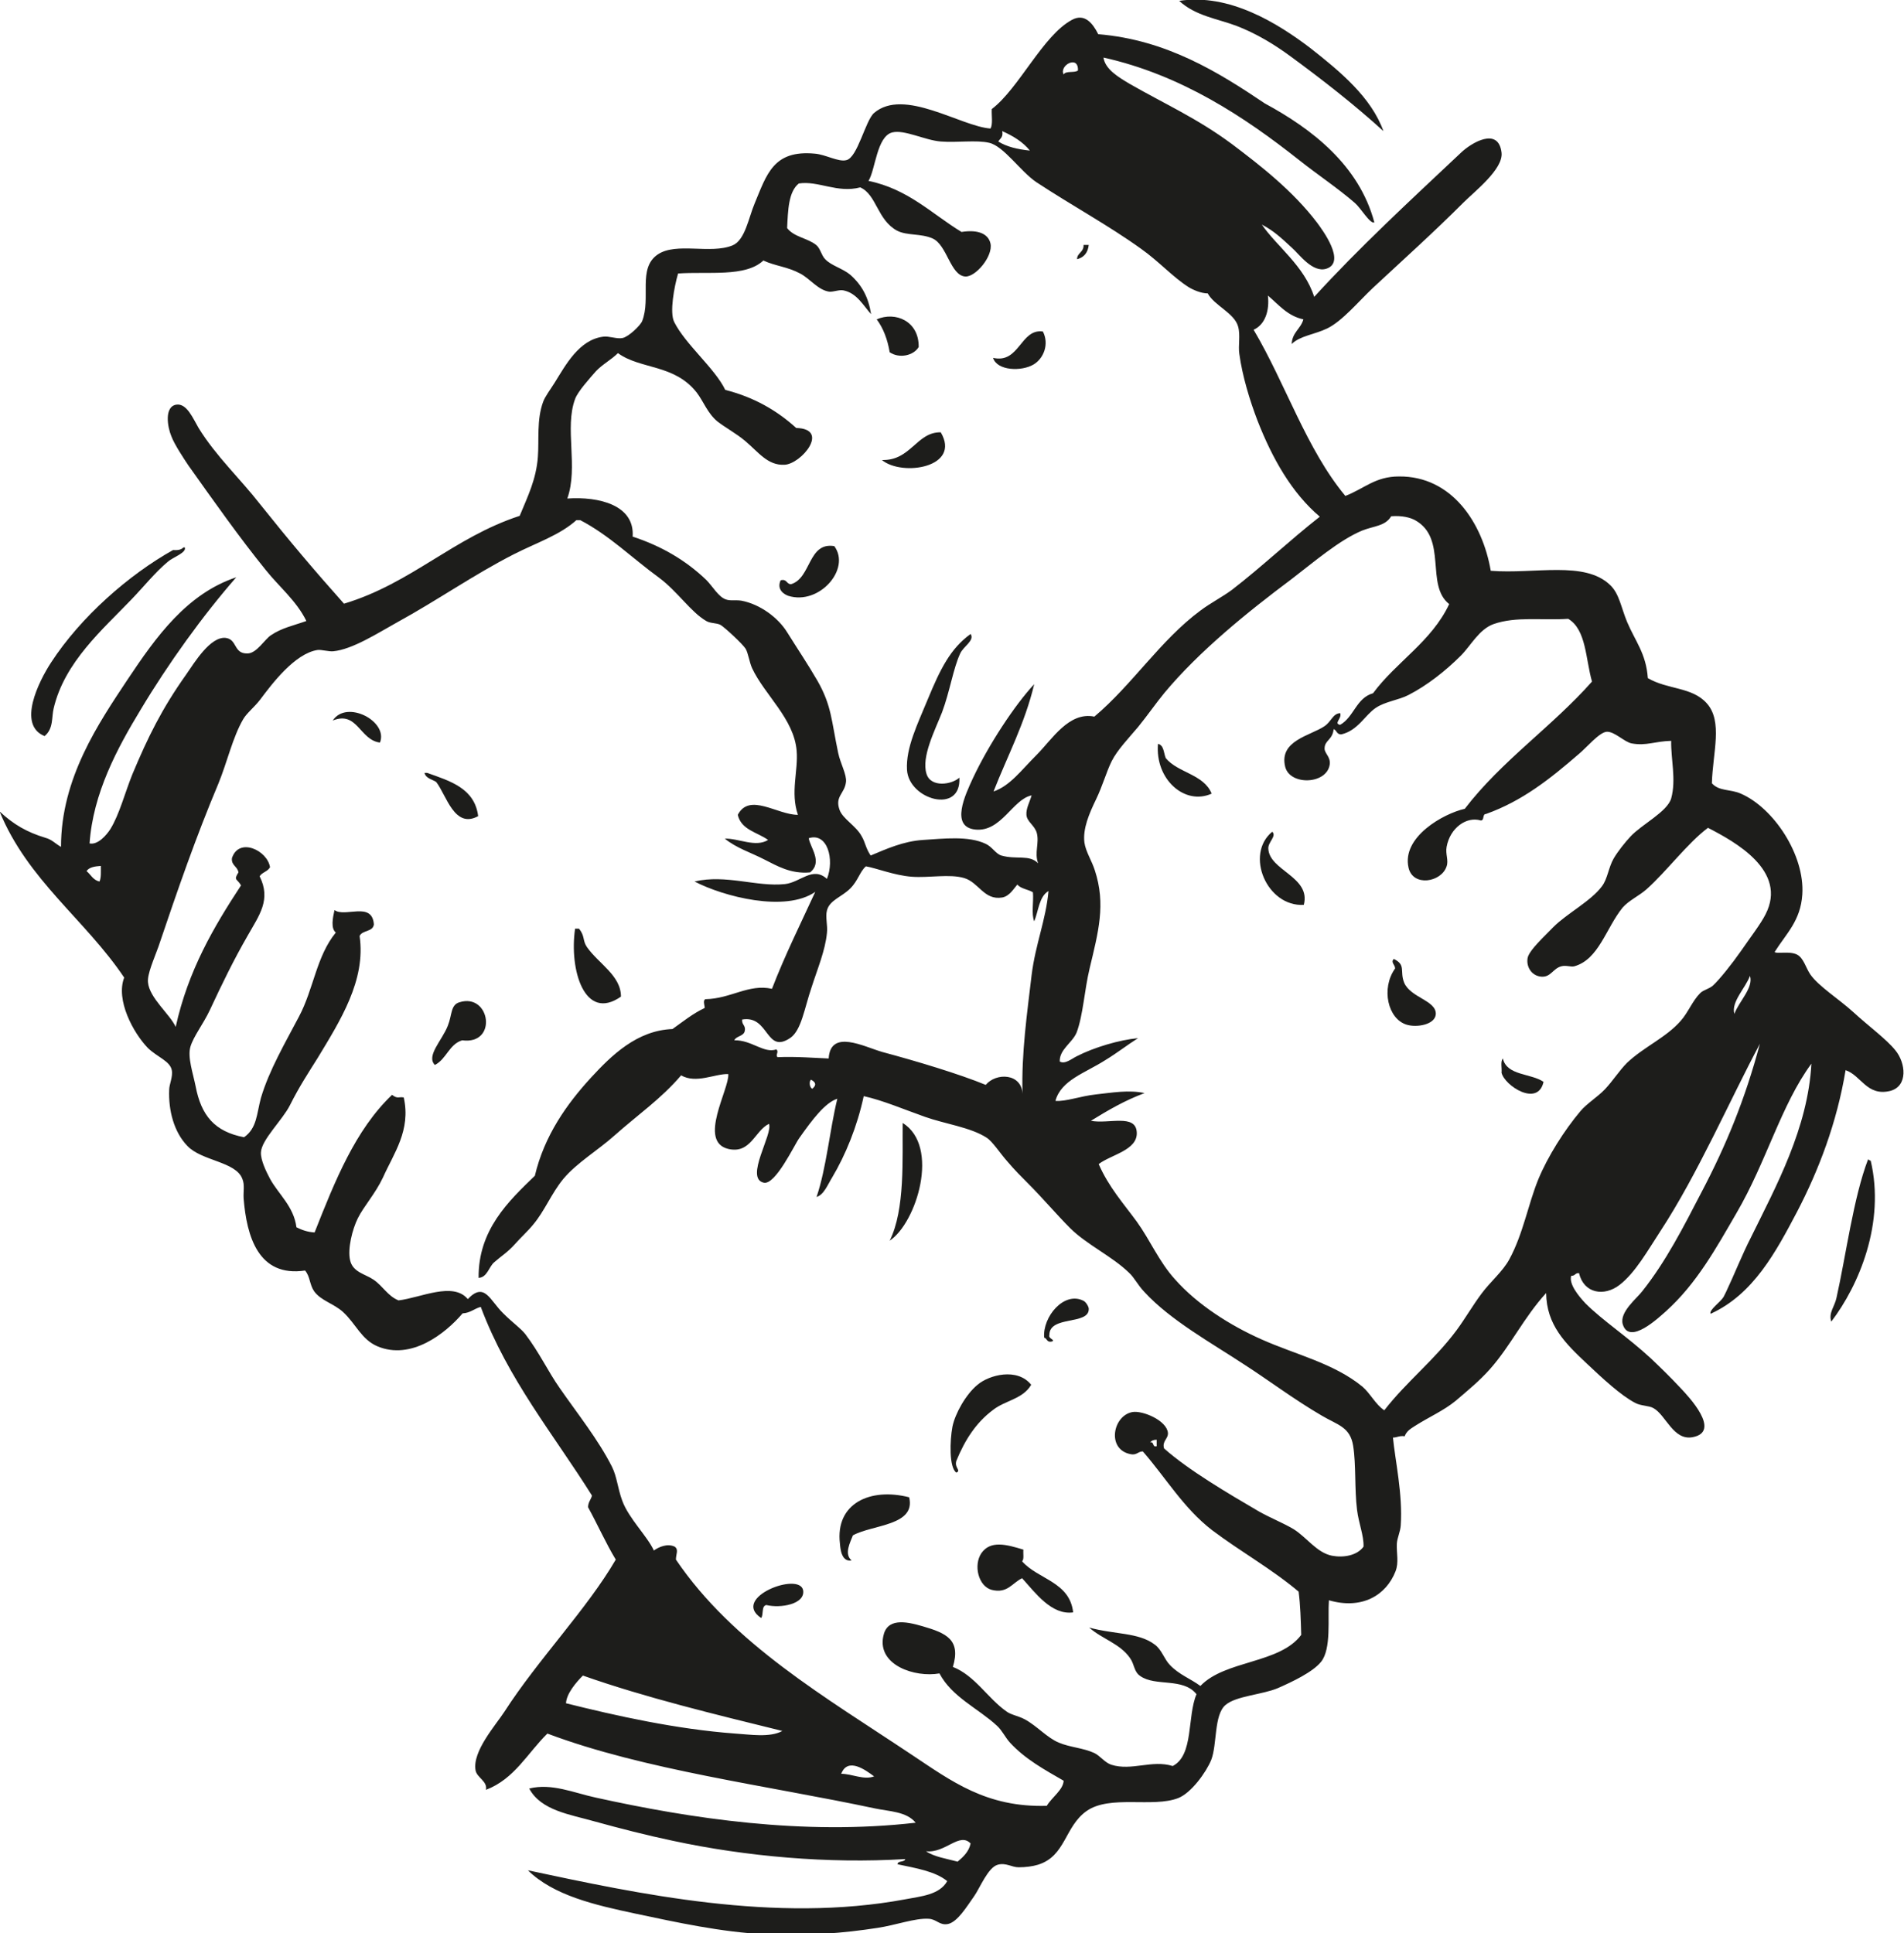 <svg xmlns="http://www.w3.org/2000/svg" xmlns:xlink="http://www.w3.org/1999/xlink" id="Background" x="0px" y="0px" viewBox="0 0 440 446.7" xml:space="preserve"><g>	<g>		<path fill-rule="evenodd" clip-rule="evenodd" fill="#1D1D1B" d="M319.7,30.3c-6.7-6.1-14-11.8-21.5-17.3c-3.8-2.8-8-5.3-12.4-7    c-4.5-1.7-9.5-2.3-13.3-5.8c11.6-1.8,22.8,5.2,30.3,10.9C309.8,16.6,316.9,22.5,319.7,30.3z"></path>		<path fill-rule="evenodd" clip-rule="evenodd" fill="#1D1D1B" d="M250.4,56.6c0.4,0,0.8,0,1.2,0c-0.2,1.8-1.1,2.9-2.7,3.3    C248.9,58.4,250.5,58.3,250.4,56.6z"></path>		<path fill-rule="evenodd" clip-rule="evenodd" fill="#1D1D1B" d="M205.6,81.4c-0.5-3-1.5-5.6-3-7.6c4.3-1.9,9.8,0.4,9.7,6.4    C211.1,82.2,207.8,82.9,205.6,81.4z"></path>		<path fill-rule="evenodd" clip-rule="evenodd" fill="#1D1D1B" d="M241,76.6c1.5,2.9,0.2,6.2-2.1,7.6c-2.8,1.7-8.5,1.5-9.4-1.5    C235.6,84.1,235.8,75.9,241,76.6z"></path>		<path fill-rule="evenodd" clip-rule="evenodd" fill="#1D1D1B" d="M217.4,99.9c4.8,8.1-8.9,10.3-13.6,6.4    C210.5,106.5,211.8,99.8,217.4,99.9z"></path>		<path fill-rule="evenodd" clip-rule="evenodd" fill="#1D1D1B" d="M180.4,134.1c1.5-0.4,1.3,0.9,2.4,0.9c4.7-1.4,3.9-9.8,10-8.8    c3.9,5.3-3.5,13.7-10.6,11.5C181.3,137.4,179.4,136.3,180.4,134.1z"></path>		<path fill-rule="evenodd" clip-rule="evenodd" fill="#1D1D1B" d="M42.7,126.5c0.5,1.2-2.8,2.3-3.9,3.3c-2.9,2.4-5.6,5.8-8.5,8.8    c-6.5,6.8-15.4,14.4-17.9,25.1c-0.5,2,0,4.7-2.1,6.4c-6.4-2.6-1.3-12.7,1.5-17c6.9-10.6,18-20.3,28.2-26c1.2,0.1,1.9-0.1,2.4-0.6    C42.5,126.5,42.6,126.5,42.7,126.5z"></path>		<path fill-rule="evenodd" clip-rule="evenodd" fill="#1D1D1B" d="M224.3,146.5c1,1.5-1.7,2.9-2.4,4.5c-1.6,3.4-2.4,8.8-4.2,13.6    c-1.7,4.3-4.8,10.3-3.6,14.2c1,3.3,5.9,2.5,7.6,0.9c0.5,8.6-11.7,5.1-12.1-1.8c-0.3-5.1,2.5-10.7,4.8-16.3    C217.3,154.6,219.6,149.9,224.3,146.5z"></path>		<path fill-rule="evenodd" clip-rule="evenodd" fill="#1D1D1B" d="M87.8,171.6c-4.7-0.6-5.2-7.4-10.9-5.1    C80.1,161.6,89.8,166.7,87.8,171.6z"></path>		<path fill-rule="evenodd" clip-rule="evenodd" fill="#1D1D1B" d="M267.6,171.9c1.4,0.3,1.3,2.1,1.8,3.3c2.8,3.4,8.8,3.7,10.6,8.2    C273.8,186.2,266.9,180.1,267.6,171.9z"></path>		<path fill-rule="evenodd" clip-rule="evenodd" fill="#1D1D1B" d="M98.1,178.6c0.2,0,0.4,0,0.6,0c5.4,1.9,11,3.6,11.8,10    c-5.5,3-7.3-4.8-9.7-7.9C99.9,180.1,98.4,179.9,98.1,178.6z"></path>		<path fill-rule="evenodd" clip-rule="evenodd" fill="#1D1D1B" d="M294,192.2c1.1,1-1,2.4-0.9,3.9c0.2,5.1,9.9,6.5,8.2,13    C292.8,209.6,287.6,197.5,294,192.2z"></path>		<path fill-rule="evenodd" clip-rule="evenodd" fill="#1D1D1B" d="M132.9,214.6c0.3,0,0.6,0,0.9,0c1.4,1.7,0.8,2.7,1.8,4.2    c2.7,3.9,7.9,6.6,7.9,11.5C135.1,236.2,131.5,224.1,132.9,214.6z"></path>		<path fill-rule="evenodd" clip-rule="evenodd" fill="#1D1D1B" d="M322.1,221.6c2.9,1.4,1.3,2.8,2.4,5.5c1.5,3.5,7.5,4.1,7.3,7.3    c-0.2,2.4-4.4,3.1-6.7,2.4c-4.4-1.3-6-8.4-2.7-13C322.4,222.9,321.3,222.4,322.1,221.6z"></path>		<path fill-rule="evenodd" clip-rule="evenodd" fill="#1D1D1B" d="M100.5,246.1c-2.1-2.1,1.7-5.7,3-9.1c1-2.5,0.6-4.8,2.7-5.4    c7.1-2.2,8.9,9.9,0.6,8.8C103.8,241.3,103.2,244.7,100.5,246.1z"></path>		<path fill-rule="evenodd" clip-rule="evenodd" fill="#1D1D1B" d="M347.3,244.6c0.9,4,6.5,3.4,9.4,5.4c-1.3,5.9-9,0.9-9.7-2.1    C347.1,246.8,346.7,245.3,347.3,244.6z"></path>		<path fill-rule="evenodd" clip-rule="evenodd" fill="#1D1D1B" d="M205.6,286.7c3.6-7.2,2.9-19.1,3-27.2    C217.3,264.9,211.8,282.6,205.6,286.7z"></path>		<path fill-rule="evenodd" clip-rule="evenodd" fill="#1D1D1B" d="M431.7,267.9c0.2,0.1,0.3,0.3,0.6,0.3    c3.4,14.4-2.7,28.8-9.1,37.2c-0.7-2,0.8-3.5,1.2-5.5C426.6,290.1,428.3,276.8,431.7,267.9z"></path>		<path fill-rule="evenodd" clip-rule="evenodd" fill="#1D1D1B" d="M242.5,308.5c-0.3,0.9,1.5,1.1,0.6,1.5c-1.2,0.3-1.1-0.7-1.8-0.9    c-0.4-4.8,4.6-10.8,9.1-8.5c0.6,0.3,1.2,1.4,1.2,1.8C251.8,306.3,242.5,303.9,242.5,308.5z"></path>		<path fill-rule="evenodd" clip-rule="evenodd" fill="#1D1D1B" d="M238.3,320c-1.9,3.3-6,3.6-8.8,5.8c-3.9,2.9-6.5,6.9-8.5,11.8    c-0.5,1.6,1.2,2.2,0,2.7c-1.7-1.2-1.5-7.4-0.9-10.6c0.6-3,3.1-7.5,5.8-9.7C228.6,317.7,235.1,316,238.3,320z"></path>		<path fill-rule="evenodd" clip-rule="evenodd" fill="#1D1D1B" d="M210.1,346c1.6,6.6-8.5,6.3-13,8.8c-0.6,1.6-2.1,4.3-0.3,5.8    c-2.4,0.4-2.6-2.8-2.7-3.9C193,347.4,201.1,343.7,210.1,346z"></path>		<path fill-rule="evenodd" clip-rule="evenodd" fill="#1D1D1B" d="M236.5,358.1c-0.1,1,0.2,2.2-0.3,2.7c3.7,4.2,11,4.7,11.8,11.8    c-5,0.7-8.8-4.6-11.8-7.9c-2.3,1.1-3.4,3.6-7,2.7c-3.1-0.8-4.3-5.7-2.4-8.5C228.9,355.9,232.6,356.9,236.5,358.1z"></path>		<path fill-rule="evenodd" clip-rule="evenodd" fill="#1D1D1B" d="M177.1,370.9c-1.2,0.2-0.6,2.2-1.2,3c-7.1-4.7,8.9-10.8,9.7-6.4    C186.1,370.7,180.4,371.7,177.1,370.9z"></path>		<path fill-rule="evenodd" clip-rule="evenodd" fill="#1D1D1B" d="M317.6,51.4c-1,0.4-3.1-3.3-4.5-4.5c-3.9-3.4-8.6-6.5-13-10    c-12.4-9.8-27.1-19.6-45.1-23.6c0.4,2.7,3.4,4.5,6.1,6.1c8.2,4.7,15.5,7.9,23.6,13.9c6.5,4.9,14.1,10.8,19.7,18.2    c1.1,1.5,6.8,9.1,2.1,10.6c-3.2,1-6.3-3.4-7.9-4.8c-2.6-2.4-4.3-4-7-5.4c3.4,5,9.8,9.5,12.1,16.7c10.5-11.5,21.9-22,33.9-33.3    c2.4-2.3,8.7-6.1,9.4,0c0.4,3.8-6.2,8.9-8.8,11.5c-7,7-13.6,12.9-20.9,19.7c-3.4,3.2-7.1,7.7-10.6,9.4c-2.9,1.4-6.3,1.7-8.2,3.6    c0.1-2.7,2.1-3.5,2.7-5.7c-3.7-0.8-5.7-3.4-8.2-5.5c0.4,3.4-0.6,6.7-3.3,7.9c7.4,12.5,12.2,27.6,21.2,38.4    c4.4-1.7,6.9-4.5,12.4-4.5c12.2-0.1,19.3,10.7,21.2,21.8c10.2,0.8,21.7-2.4,27.6,3.3c2.1,2,2.5,5.1,3.9,8.5    c1.9,4.5,4.4,7.3,4.8,13c4.6,2.7,10.2,2,13.6,5.8c3.8,4.2,1.4,11.4,1.2,18.5c1.7,1.9,4.2,1.3,6.7,2.4c7.6,3.3,14.8,14.2,14.2,23.3    c-0.4,6.1-3.7,9-6.4,13.3c0.6,0.5,3.4-0.3,5.2,0.6c1.5,0.8,2,3,3,4.5c1.9,2.8,6.6,5.7,10,8.8c3.6,3.3,7.6,6.2,9.7,8.8    c2.4,2.9,3,8.3-1.2,9.4c-5.4,1.3-6.7-3.6-10.3-4.8c-2,12.1-6.2,23.1-11.2,32.7c-4.9,9.3-10.1,19.1-20,23.6c-0.4-0.9,2.3-2.7,3-3.9    c0.1-0.2,0.5-1,0.6-1.2c1.9-4,3.6-8.4,5.8-12.7c5.7-11.6,13.1-25.1,13.9-40c-7,9.5-10.4,22.7-17.3,34.5    c-4.7,8.1-9.2,16.3-16.3,22.7c-1.6,1.4-8.5,8-10,3c-0.8-2.8,3.3-6,4.5-7.6c5.5-6.9,9.6-15,13.6-22.7c5.9-11.2,10.2-21.8,13.6-34.5    c-6.8,12.7-14.4,30.2-23,43.3c-3,4.6-5.8,9.6-9.4,12.4c-3.6,2.8-8.3,2-9.4-2.7c-0.9-0.1-0.9,0.7-1.8,0.6c-0.6,1.9,1.7,4.7,3.3,6.4    c4,4,9.7,7.7,15.1,12.7c2.1,2,4.3,4.1,7,7c1.6,1.7,9.4,9.9,2.7,11.2c-4.5,0.9-6.2-5.1-9.1-6.7c-1-0.6-2.9-0.5-4.2-1.2    c-3.3-1.7-7.6-5.7-11.2-9.1c-5-4.7-9.3-8.9-9.4-16.3c-5.2,5.7-8.2,12.2-13,17.6c-2.4,2.7-5.2,5-7.9,7.3c-2.8,2.3-6.1,3.7-9.4,5.8    c-0.9,0.6-1.9,1.1-2.4,2.4c-1.2-0.2-1.7,0.3-2.7,0.3c0.5,5.2,2.3,13.2,1.8,20.3c-0.1,1.5-0.8,2.8-0.9,4.2    c-0.1,2.3,0.5,4.3-0.3,6.4c-2.2,5.6-7.8,8.9-15.4,6.7c-0.3,4.2,0.6,11.2-1.8,14.2c-1.9,2.4-6.8,4.7-10,6.1    c-3.5,1.5-9.7,1.8-12.1,3.9c-2.7,2.3-1.9,9.1-3.3,12.7c-1.2,2.9-4.6,7.6-7.6,8.8c-5.9,2.3-15.8-0.8-21.2,3    c-5.1,3.6-4.8,10.4-11.2,12.4c-1.3,0.4-2.9,0.6-4.5,0.6c-1.6,0-2.9-1.1-4.8-0.6c-2.3,0.6-4.2,5.5-5.5,7.3c-1.7,2.4-3.8,5.9-6,6.4    c-2,0.4-2.6-1.1-4.5-1.2c-3.1-0.2-7.7,1.5-11.8,2.1c-7.7,1.2-16.2,1.9-25.7,1.5c-10.5-0.5-20.8-2.8-30.3-4.8    c-9.4-2-18.9-4.2-24.8-10c25.4,5.4,57.1,12.3,87.2,6.7c3.6-0.7,7.9-1,9.7-4.2c-2.8-2.3-7.3-3-11.5-3.9c0.1-0.9,1.6-0.4,1.8-1.2    c-17.8,1.1-36.8-0.6-53.6-4.2c-6.2-1.3-12.4-2.9-18.2-4.5c-5.6-1.6-12.4-2.5-15.1-7.6c5.2-1.3,10.3,1,15.4,2.1    c21.8,4.8,47.8,8.8,73.9,5.8c-2.1-2.6-6.1-2.6-9.4-3.3c-24.9-5.3-53.4-8.9-75.7-17.3c-4.6,4.5-7.6,10.5-14.2,13    c0.4-2-2.1-2.8-2.4-4.5c-0.8-4.4,4.7-10.5,6.7-13.6c7.8-12.1,19-23.6,25.7-35.1c-2.3-3.8-4.2-8.1-6.4-12.1c0-1.2,0.7-1.8,0.9-2.7    c-8.9-14.2-19.4-26.8-25.7-43.6c-1.5,0.4-2.4,1.4-4.2,1.5c-4,4.7-11.9,10.9-19.7,7.6c-3.7-1.6-4.9-5.1-7.9-7.9    c-2.2-2-5.1-2.6-6.7-4.8c-1.1-1.6-0.9-3.4-2.1-4.8c-10.8,1.6-13.5-7.9-14.2-16.7c-0.1-1.5,0.3-3.1-0.3-4.5    c-1.5-4-9.4-4.1-12.7-7.6c-3.1-3.2-4.4-8.2-4.2-13c0-1.2,0.9-3,0.6-4.5c-0.4-2.1-3.3-3-5.5-5.1c-3.4-3.5-7.5-11.1-5.5-16.3    c-9-13.4-22.3-22.5-28.8-38.4c3.2,3,6.3,4.8,10.6,6.1c1.5,0.4,2.2,1.3,3.6,2.1c0-15.9,8.7-28.6,15.4-38.7    c6.6-9.9,13.7-19.8,25.1-23.6c-7.7,8.8-15.7,19.9-22.1,30.6c-5.4,8.9-11,19.3-11.8,30.9c1.9,0.4,3.9-1.9,4.8-3.3    c2.1-3.4,3.4-8.5,5.1-12.7c3.6-8.6,6.8-15.1,12.4-23c2-2.9,5.6-8.8,9.1-8.5c2.8,0.3,1.8,3.7,5.1,3.6c2.1,0,4-3.3,5.4-4.2    c2.5-1.7,5.1-2.2,8.2-3.3c-2.3-4.7-6.3-7.9-9.4-11.8c-6-7.4-12-15.9-17.9-24.2c-1-1.5-3.2-4.8-3.9-6.7c-0.9-2.1-1.7-6.9,1.2-7.3    c2.4-0.3,3.8,3.2,5.1,5.4c4,6.5,9.6,11.7,14.2,17.6c6.7,8.4,12.7,15.5,19.4,23c15.6-4.7,25.3-15.3,40.6-20.3    c1.9-4.6,3.8-8.4,4.2-13.6c0.3-4-0.3-8.6,1.2-12.7c0.4-1.2,1.7-2.9,2.7-4.5c2.5-4,5.6-9.9,11.2-10.6c1.3-0.2,3.2,0.6,4.5,0.3    c1.4-0.3,4.1-2.9,4.5-3.9c2.1-5.3-1.1-12.2,3.6-15.4c4.3-2.9,12.2,0,17.3-2.1c2.9-1.2,3.7-6.4,5.1-9.7c2.8-6.7,4.3-12.4,13.9-11.5    c2.5,0.2,5.5,2,7.3,1.5c2.6-0.6,4.4-9.2,6.4-10.9c6.9-5.9,20,3.1,26.9,3.6c0.6-1,0.2-3.1,0.3-4.5c6.3-4.8,11.8-17,18.5-20.6    c2.9-1.6,4.8,0.7,6.1,3.3c15.8,1.3,27.8,8.8,38.5,16C303.2,29.8,314.1,38.2,317.6,51.4z M245.8,17.2c0.5-0.9,2.5-0.3,3.3-0.9    C249.3,12.6,244.7,15.1,245.8,17.2z M230.7,32.7c1.9,1.2,4.4,1.8,7.3,2.1c-1.6-2-3.9-3.4-6.4-4.5C231.9,31.7,231.1,32,230.7,32.7z     M290.6,97.2c-1.8-4.7-3.5-10.3-4.2-15.4c-0.3-1.9,0.3-4.4-0.3-6.4c-0.9-3.1-5.5-4.8-7-7.6c-1.5,0-3.4-0.8-4.5-1.5    c-3.6-2.3-6.8-5.9-10.9-8.8c-7.5-5.4-16-10-24.2-15.4c-3.7-2.5-7.5-8.3-10.9-9.1c-3-0.7-7.4,0-11.2-0.3c-3.7-0.3-8.4-2.8-11.2-2.1    c-3.6,0.9-3.9,8.7-5.5,11.2c9.2,1.9,14.6,7.6,21.5,11.8c3.8-0.6,6.2,0.4,6.7,2.7c0.6,2.9-3.4,7.7-5.8,7.6    c-3.5-0.2-4.2-7.3-7.6-8.8c-2.7-1.2-5.9-0.6-8.2-1.8c-4.6-2.5-4.7-8.3-8.5-10c-5.3,1.4-9.7-1.6-14.2-0.9    c-2.4,1.9-2.5,6.2-2.7,10.3c1.6,2.1,4.7,2.3,6.7,3.9c1,0.8,1.2,2.4,2.1,3.3c1.4,1.5,4,2.1,5.8,3.6c2.7,2.4,4.2,5.2,4.8,9.1    c-1.8-2-3.3-4.9-6.4-5.5c-1-0.2-2.3,0.4-3.3,0.3c-2.6-0.4-4.4-3-6.7-4.2c-3-1.6-5.7-1.7-8.5-3c-4.1,3.9-12.8,2.5-19.7,3    c-0.9,3.1-2,9-0.9,11.2c2.6,5.2,9.4,10.7,11.8,15.7c6.7,1.7,12,4.8,16.4,8.8c7.9,0.2,1.2,8.3-2.7,8.5c-3.9,0.2-6-2.9-9.1-5.5    c-2-1.7-4.6-3.1-6.4-4.5c-2.3-1.9-3.2-4.6-4.8-6.7c-5.2-6.6-13-5.3-18.2-9.1c-1.5,1.5-3.6,2.6-5.1,4.2c-1.4,1.6-4.2,4.7-4.8,6.4    c-2.5,6.7,0.8,15.7-1.8,23c7.3-0.5,15.6,1.5,15.1,8.8c6.7,2.2,12.3,5.5,17,10c1.5,1.5,2.8,3.9,4.5,4.5c1,0.4,2.2,0.1,3.6,0.3    c4.3,0.8,8.5,3.9,10.6,7.3c2.5,4,4.8,7.4,7,11.2c3.3,5.8,3.2,9.1,4.8,16.7c0.5,2.4,2,5,1.8,6.7c-0.3,2.7-2.6,3.3-1.5,6.4    c0.7,2.1,3.8,3.7,5.1,6.1c0.9,1.5,0.9,2.7,2.1,4.5c3.6-1.5,7.5-3.3,12.1-3.6c4.8-0.3,10.5-1,14.5,0.9c1.5,0.7,2.3,2.3,3.6,2.7    c3.5,1,6.5-0.3,8.5,1.8c-0.9-2.5,0.3-4.6-0.3-7c-0.5-1.8-2.3-2.6-2.4-4.2c-0.1-1.5,0.7-2.8,1.2-4.5c-4.4,0.9-7,8.5-13,7.9    c-5.9-0.6-2.3-8.1-0.6-11.8c3.7-7.9,9.8-17.1,14.2-21.8c-2.2,9.2-6.2,16.6-9.4,24.8c3.8-1.3,6.3-4.8,10-8.5    c3.5-3.5,7.4-10,13.3-8.8c8.8-7.4,15.2-17.6,24.5-24.5c2.4-1.8,5-3.1,7.3-4.8c7-5.4,13.4-11.5,20.3-16.9    C298.5,113.9,294,105.9,290.6,97.2z M327,120.2c-1.1-0.6-3-1.1-5.5-0.9c-1.4,2.3-3.9,2.2-6.7,3.3c-5.3,2.2-11.2,7.3-16.3,11.2    c-10.3,7.7-21.4,16.7-29.4,26.3c-1.9,2.3-3.9,5.2-6.1,7.9c-2.1,2.5-4.8,5.3-6.1,7.9c-1.2,2.4-2.1,5.7-3.6,8.8    c-1.6,3.3-3.1,6.8-2.7,10c0.3,2.1,1.7,4.2,2.4,6.4c2.6,7.9,0.8,14.3-1.2,22.7c-1.2,5-1.5,10.8-3,14.8c-1,2.4-4,3.9-3.9,6.7    c1.2,0.7,2.7-0.6,3.9-1.2c4.1-2.1,9.9-3.8,14.2-4.2c-2.4,1.5-4.8,3.4-7.6,5.1c-4.7,3-10.2,4.6-11.5,9.4c2.4,0.2,5.7-1.1,9.4-1.5    c3.7-0.4,7.6-1.1,11.2-0.3c-4.6,1.7-8.5,4-12.4,6.4c4.1,0.8,10.4-1.7,10.6,2.7c0.2,4.1-5.9,5.1-8.8,7.3c2.3,5.3,5.8,9.2,8.8,13.3    c3.1,4.3,5.1,9.2,8.8,13.3c5.2,5.9,12.8,10.7,20,13.9c7.8,3.5,16.7,5.5,23.3,10.9c1.8,1.5,3.1,4.2,5.1,5.5    c5.2-6.7,11.5-11.5,16.7-18.5c2-2.7,3.7-5.7,5.8-8.5c2-2.7,4.9-5.1,6.4-7.9c3.2-5.9,4.3-12.6,6.7-18.5c2.2-5.3,6-11.3,9.7-15.7    c1.5-1.8,4-3.3,5.7-5.1c1.8-1.9,3.3-4.3,5.1-6.1c3.9-3.7,9-5.8,12.4-9.7c1.7-1.9,2.7-4.6,4.5-6.4c0.8-0.8,2-0.9,3-1.8    c1.5-1.4,4.3-4.9,6.4-7.9c2.2-3.2,4.6-6.3,5.7-8.5c5.2-10.1-7.1-16.8-13.3-20c-4.7,3.5-9.5,10-14.2,14.2c-1.7,1.5-4.1,2.6-5.5,4.2    c-3.9,4.8-5.5,12-11.2,13.6c-0.8,0.2-1.9-0.3-3,0c-1.9,0.5-2.4,2.5-4.5,2.4c-2.2-0.1-3.6-2.1-3.3-4.2c0.2-1.8,4.1-5.3,6-7.3    c3.1-3.1,8.7-6,11.2-9.4c1.3-1.7,1.5-4.3,2.7-6.4c1-1.7,2.6-3.7,3.9-5.1c2.6-2.8,8.5-5.7,9.4-8.8c1.2-4.4-0.1-9.1,0-13.3    c-3.8,0.1-5.7,1.2-9.1,0.6c-1.7-0.3-4-2.8-5.8-2.7c-1.7,0.1-4.7,3.7-6.4,5.1c-6.7,5.8-13.1,10.9-21.5,13.9c-0.9,0-0.3,1.5-1.2,1.5    c-3.3-1-7.1,1.7-7.9,6.1c-0.3,1.7,0.5,3.1,0,4.5c-1.2,3.7-7.8,4.8-8.8,0.3c-1.6-7.1,8.1-12.5,13-13.6c8.5-11.1,20.2-19,29.4-29.4    c-1.5-5.2-1.3-12-5.5-14.5c-6.1,0.4-12-0.6-17.2,1.2c-3.4,1.2-5.3,5-7.6,7.3c-3.5,3.5-7.8,6.9-12.1,9.1c-2.3,1.2-5.4,1.5-7.6,3    c-2.5,1.7-4.1,5.2-7.9,6.1c-1.1,0.1-1.1-1-1.8-1.2c-0.3,2.6-2.1,2.5-2.1,4.5c0,1.1,1.4,1.9,1.2,3.6c-0.6,4.7-9.2,5-10.3,0.6    c-1.5-6.1,5.9-7.2,9.1-9.4c1.6-1.1,1.9-2.9,3.6-3c0.5,1.2-1.6,2.4,0,2.7c3.2-1.8,3.7-6.2,7.6-7.3c5.4-7.3,13.5-11.9,17.6-20.6    C329.3,135.2,334.6,124.4,327,120.2z M184.1,173.5c-0.6-7.4-7.4-12.9-10.3-19.1c-0.6-1.3-0.9-3.5-1.5-4.5    c-0.7-1.1-4.8-4.9-5.8-5.5c-1-0.5-2.3-0.3-3.3-0.9c-3.6-2.1-6.6-6.8-10.9-10c-6.3-4.6-11.5-9.8-18.2-13.3c-0.3,0-0.6,0-0.9,0    c-3.9,3.5-9.2,5.2-14.5,7.9c-9.2,4.7-17.6,10.6-26.9,15.7c-4.5,2.5-10.4,6.3-14.8,6.7c-1,0.1-2.7-0.4-3.6-0.3    c-5.3,0.8-10.6,7.9-13.3,11.5c-1.3,1.7-3.1,3.1-3.9,4.5c-2.4,4.1-3.7,9.9-5.7,14.8c-5.3,12.6-9.4,24.5-13.9,37.8    c-1,2.8-2.6,6.3-2.4,8.2c0.3,3.6,5.1,7.4,6.4,10.3c2.9-13.1,8.8-23.1,15.1-32.7c-0.9-1.6-1.8-1.1-0.6-3c-0.2-1.4-1.7-1.6-1.5-3.3    c1.6-4.9,8.2-1.8,8.8,2.1c-0.5,1-1.9,1.2-2.4,2.1c2.7,5.4-0.1,9-2.7,13.6c-3.4,5.9-6,11.3-8.8,17.3c-1.5,3.2-3.8,6.1-4.5,8.5    c-0.7,2.4,0.6,6.1,1.2,9.1c1.3,6.8,4.4,10.5,11.2,11.8c3-2.1,2.9-5.4,3.9-9.1c1.9-6.4,5.6-12.7,8.8-18.8c3.4-6.4,4-13.9,8.5-19.4    c-1.2-1-0.7-3.4-0.3-5.2c2.4,1.8,8.7-2.1,9.1,3.3c-0.2,1.8-2.7,1.3-3.3,2.7c1.5,10.2-4.5,19.6-9.7,28.2c-2,3.2-4.2,6.5-6.4,10.9    c-1.7,3.4-6.6,8-6.7,10.9c-0.1,1.8,1.3,4.6,2.1,6.1c1.9,3.5,5.5,6.4,6.1,11.2c1.2,0.6,2.5,1.1,4.2,1.2    c4.7-11.9,9.4-23.7,17.9-31.8c1.3,1,1.5,0.4,2.7,0.6c1.7,7.6-2.3,12.9-4.8,18.5c-1.8,3.8-4.4,6.6-5.8,9.4    c-1.3,2.6-2.4,7.1-1.8,9.7c0.6,2.8,3.5,3.2,5.4,4.5c2.2,1.5,3.3,3.8,5.8,4.8c5.1-0.6,12.6-4.4,16-0.3c3.9-4.1,5.1,0.3,8.2,3.3    c2.2,2.2,4,3.4,5.1,4.8c3.2,4.2,5.3,8.7,7.9,12.4c4.3,6.2,8.9,11.9,12.1,18.2c1.2,2.4,1.3,4.9,2.4,7.9c1.5,4.1,5.8,8.2,7.3,11.5    c1.1-0.8,3.1-1.7,4.8-0.9c1,0.7,0.3,1.7,0.3,3c13.2,19.5,34.6,31.8,54.5,45.1c9.2,6.1,17.2,12.2,31.2,11.8c1.2-2,3.8-3.7,3.9-5.8    c-4.5-2.6-8.9-5-12.4-8.8c-1.1-1.2-1.8-2.8-3-3.9c-4.3-4-10.4-6.6-13.3-12.1c-5.7,1-14.3-1.9-13-8.5c0.8-4.3,5-3.6,9.1-2.4    c5.5,1.6,8.9,3.1,7,9.4c5.1,2,8,7.2,12.4,10.3c1.1,0.8,2.7,1,4.2,1.8c2.8,1.5,5.2,4.3,7.9,5.4c2.6,1.1,5.6,1.2,8.2,2.4    c1.4,0.7,2.4,2.2,3.9,2.7c4.7,1.5,9.4-1.2,14.2,0.3c4.9-2.5,3.3-11.4,5.5-16.6c-3.1-3.9-9.5-1.7-13-4.2c-1.5-1-1.3-2.7-2.4-4.2    c-2.3-3.3-6.5-4.4-9.4-7c5.7,1.6,11.4,1.1,15.1,3.9c1.7,1.2,2.2,3.4,3.6,4.8c2.1,2.2,4.7,3.1,7,4.8c5.7-6,18.3-5.1,23.3-11.8    c-0.1-3.5-0.2-6.9-0.6-10c-6.3-5.3-13.5-9.3-20-14.2c-6.6-5.1-10.6-12-16-18.2c-1.2,0-1.4,1-3,0.6c-5.4-1.2-3.9-8.9,0.6-9.7    c2.3-0.4,7.9,1.9,8.2,4.8c0.1,1.4-1.4,1.9-0.9,3.6c5.6,5,14.8,10.4,21.8,14.5c2.8,1.6,5.7,2.7,8.2,4.2c3,1.9,5.3,5.4,8.8,6.1    c2.6,0.5,5.8,0,7.3-2.1c0.1-2.5-1.1-5.3-1.5-8.5c-0.6-4.8-0.2-10.4-0.9-14.8c-0.7-4.4-3.6-4.8-7.3-7c-6.2-3.6-12.6-8.4-17.9-11.8    c-7.6-5-17-10.2-23-16.7c-1.7-1.8-2.3-3.3-3.6-4.5c-3.9-3.8-9.8-6.5-13.6-10.3c-3.2-3.2-6.3-6.9-9.7-10.3    c-1.5-1.5-3.2-3.2-4.8-5.1c-1.7-1.9-3.4-4.6-4.8-5.5c-3.7-2.4-9.7-3.2-14.2-4.8c-5.1-1.8-9.7-3.8-14.2-4.8    c-1.5,7-4.2,13.6-7.3,18.8c-1,1.6-1.9,4-3.6,4.5c2.3-6.8,3-15.3,4.8-22.7c-2.8,0.9-5.7,4.7-8.8,9.1c-1.1,1.5-5.5,10.9-8.2,10.3    c-4.5-1,2.2-11.3,1.2-13.6c-3.3,1.6-4.2,7-9.4,5.8c-7.1-1.7,0.3-13.9,0-17.3c-3.1-0.1-7.4,2.3-10.9,0.3c-4.6,5.4-10,9.1-15.4,13.9    c-3.8,3.4-8.7,6.3-11.8,10c-2.8,3.4-4.3,7.4-7,10.6c-1.3,1.6-2.9,3-4.2,4.5c-1.7,1.9-3.1,2.7-4.8,4.2c-1.2,1-1.6,3.5-3.6,3.6    c-0.1-11.1,6.9-17.7,13-23.6c2.2-9.3,7.4-16.6,13-22.7c4.7-5.1,10.6-10.9,18.8-11.2c2.4-1.7,4.6-3.5,7.3-4.8    c0.5,0-0.5-1.7,0.3-2.1c5.9-0.1,10-3.6,15.4-2.4c3-7.8,6.6-15,10-22.4c-6.9,4.8-21.2,1.1-27.9-2.4c7.3-1.7,14.4,1.3,20.9,0.6    c3.6-0.4,6.4-4.2,9.7-1.2c1.8-4.5,0.1-10.8-4.2-9.4c0.3,2.1,3.3,5.5,0.3,7.9c-4.5,0.4-7.6-1.5-10.6-3c-3.1-1.6-6.4-2.6-9.1-4.8    c3.2-0.1,7.1,2.1,10,0.3c-2.5-1.8-6.2-2.3-7-5.8c2.7-5.2,9.1,0,13.9,0C182.6,183.1,184.5,178.1,184.1,173.5z M20,201.3    c1,0.8,1.5,2.1,3,2.4c0.4-0.9,0.3-2.3,0.3-3.6C21.9,200.2,20.6,200.4,20,201.3z M231.6,207.4c-4.2,0.7-5.4-3.5-8.8-4.5    c-3.4-1-8.1,0-12.1-0.3c-4-0.3-8.2-2-10.6-2.4c-1.4,1.2-1.8,3.3-3.6,5.1c-2,2-4.8,2.7-5.4,5.1c-0.4,1.5,0.2,3.4,0,5.2    c-0.4,4.1-2.2,8.3-3.6,12.7c-1.6,4.7-2.3,9.7-4.8,11.5c-5.8,4-4.9-5.3-11.2-4.2c-0.1,1.3,0.9,1.3,0.6,2.7c-0.3,1.2-2,1.1-2.4,2.1    c4-0.1,6.8,3.1,9.7,2.1c0.7,0.6-0.3,1.3,0.3,1.8c4.1-0.2,9,0.2,11.8,0.3c0.4-6.9,8.2-2.7,12.4-1.5c8.2,2.2,17.8,5.1,23.9,7.6    c2.4-2.9,8.3-2.7,8.5,2.1c-0.3-9.4,1.1-18.9,2.1-27.5c0.9-7.2,3.3-12.7,3.9-19.4c-2.2,1.3-2.3,4.6-3.3,7c-0.7-1.7-0.1-4.5-0.3-6.7    c-1.1-0.7-2.8-0.8-3.6-1.8C234.3,205.3,233.3,207.1,231.6,207.4z M400.8,234.3c1-2.8,4.5-6.1,3.6-8.8    C403.4,228.3,400,231.5,400.8,234.3z M187.7,251.6c1-0.8,0.9-1.5-0.3-2.1C186.9,250,187.1,251.3,187.7,251.6z M265.8,333.3    c1-0.2,0.4,1.2,1.5,0.9c0-0.5,0-1,0-1.5C266.6,332.7,266.1,332.9,265.8,333.3z M134.7,387.2c-1.6,1.6-3.8,4.2-3.9,6.4    c11.6,2.9,25.5,6,39.1,7c3.3,0.2,8,1,10.9-0.6C165,396.1,149.2,392.3,134.7,387.2z M194.4,409.9c2.5,0,5.2,1.5,7.6,0.6    C200,409,195.9,406,194.4,409.9z M214,427.8c1.9,1.3,4.7,1.7,7.3,2.4c1.3-1.1,2.6-2.3,3-4.2C221.7,423.3,218.5,428.3,214,427.8z"></path>	</g></g></svg>